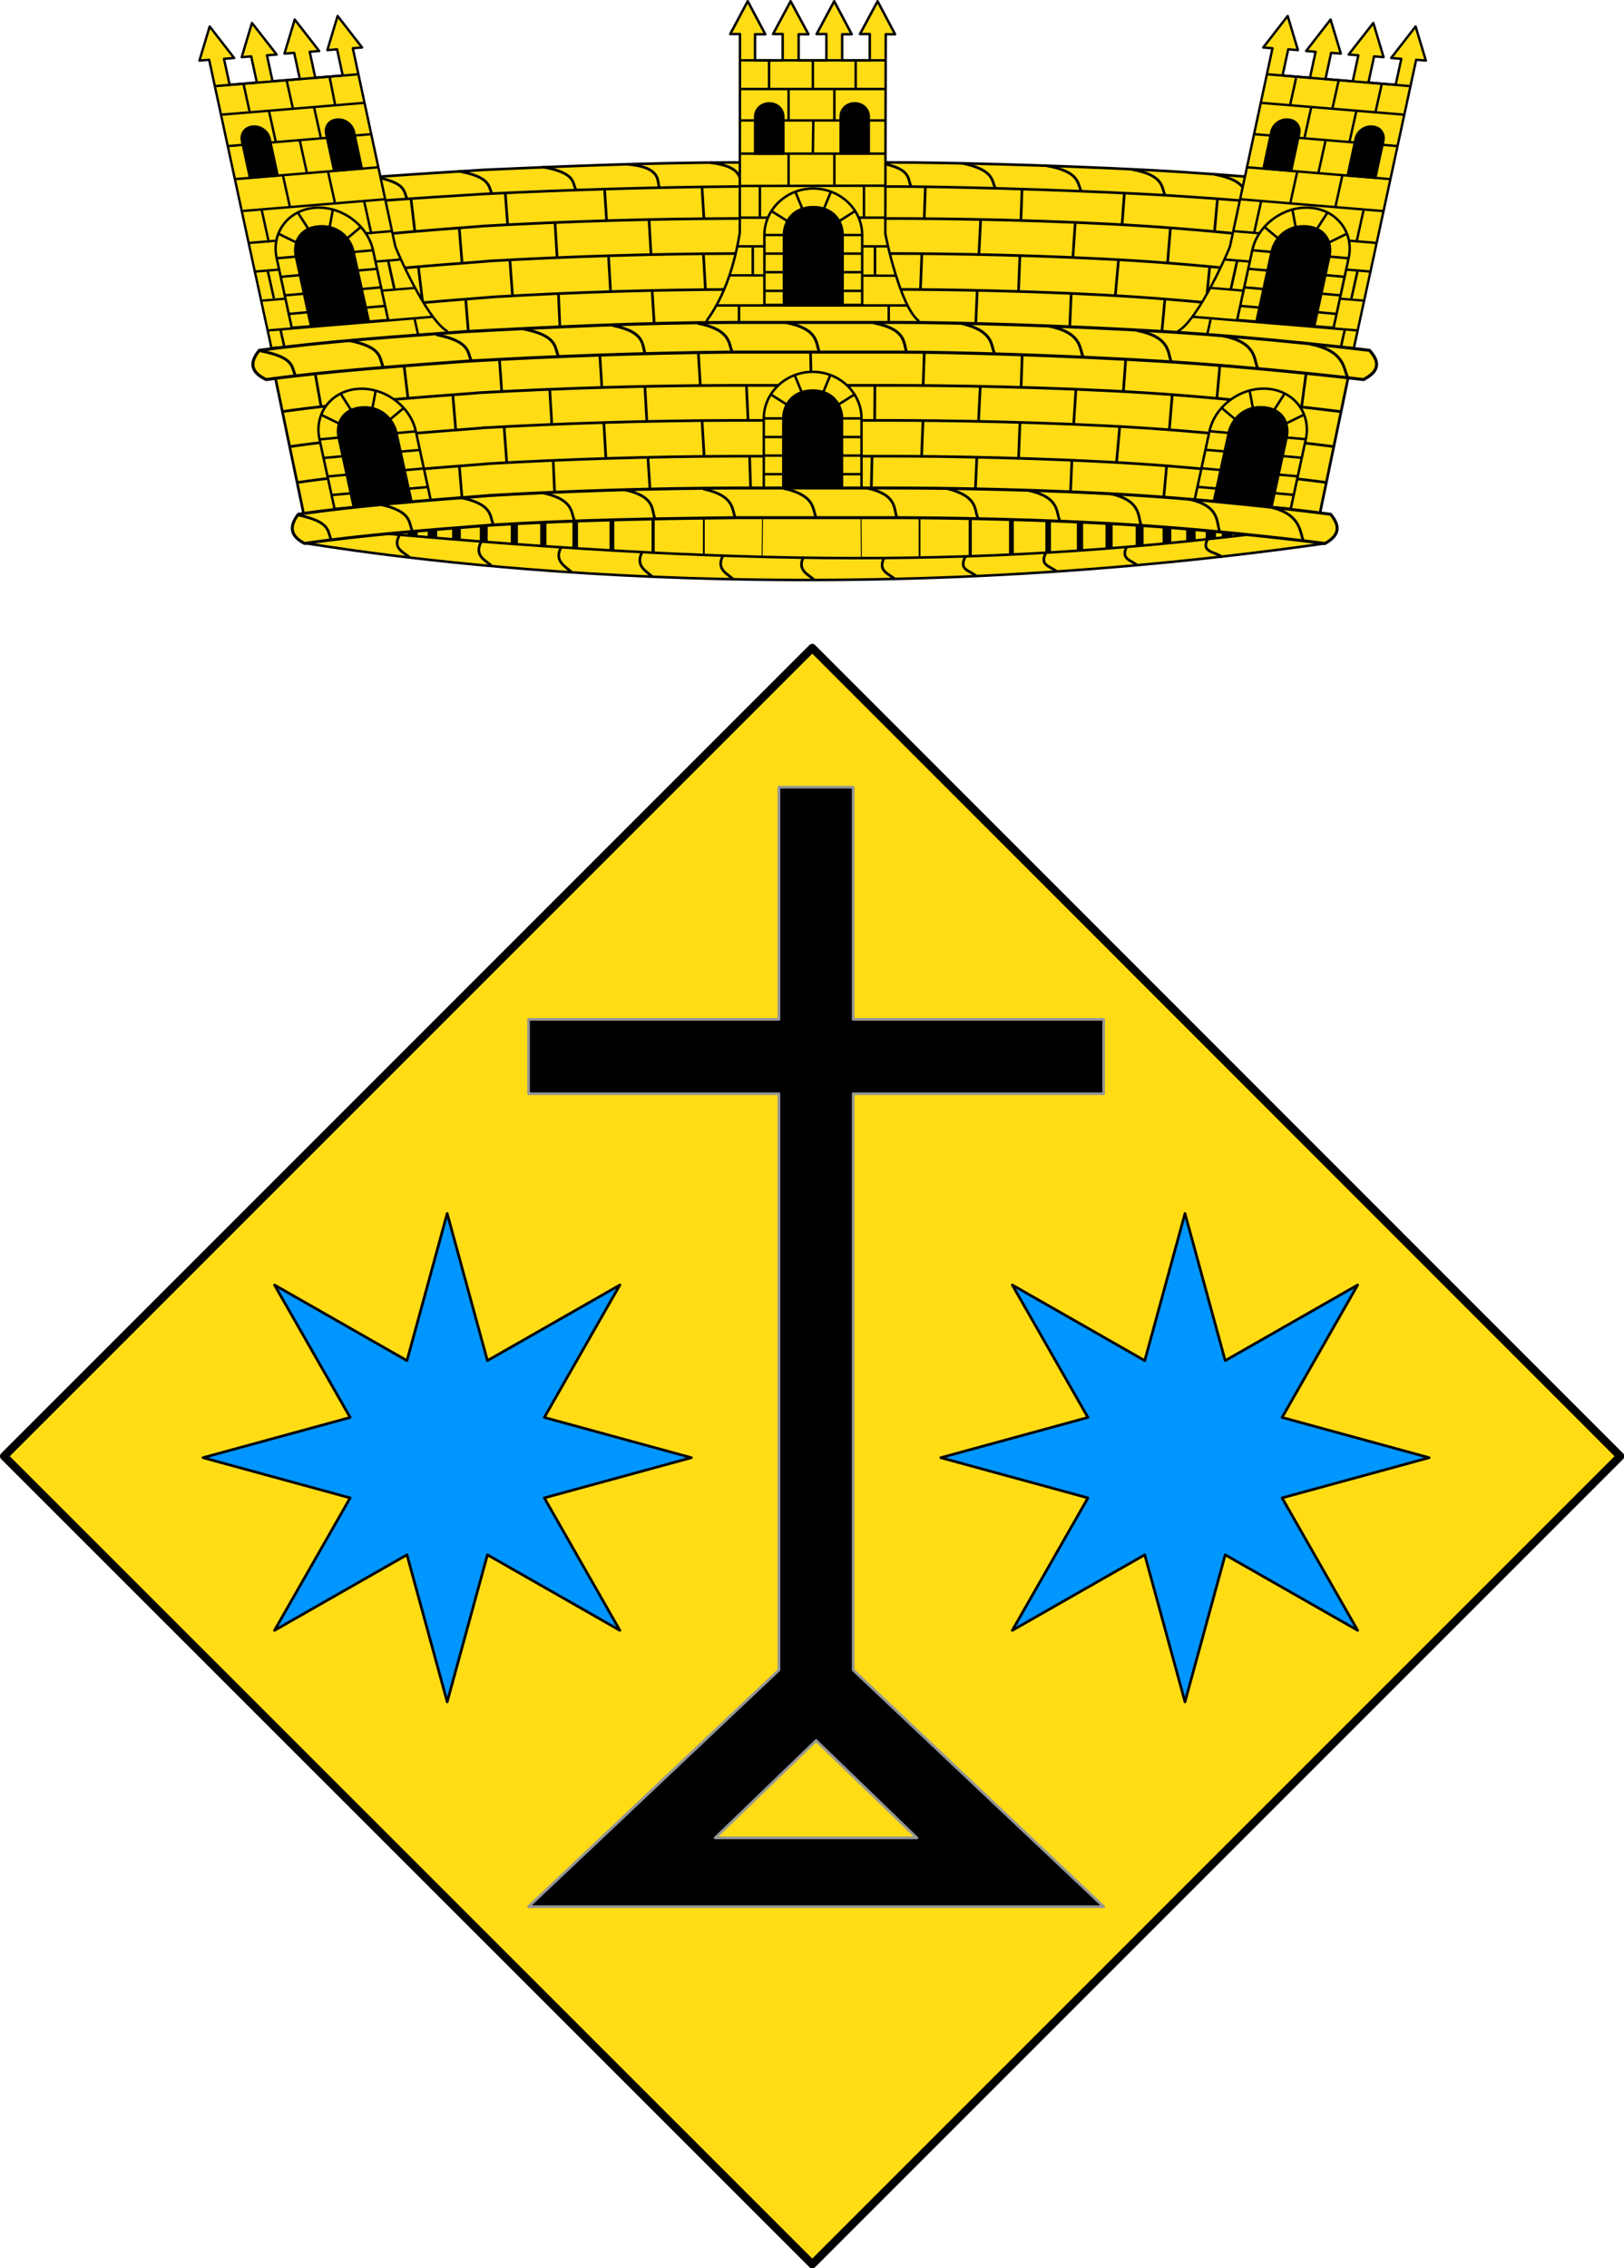 <svg version="1.2" baseProfile="tiny" width="802.658" height="296.56mm" viewBox="0 0 21237 29656" preserveAspectRatio="xMidYMid" fill-rule="evenodd" stroke-width="28.222" stroke-linejoin="round" xmlns="http://www.w3.org/2000/svg" xml:space="preserve"><defs class="ClipPathGroup"><clipPath id="a" clipPathUnits="userSpaceOnUse"><path d="M0 0h21237v29656H0z"/></clipPath></defs><g class="SlideGroup"><g class="Slide" clip-path="url(#a)"><g class="Page"><path fill="#FFDC14" d="m15905 24324-5283 5283L53 19041 10622 8472l10566 10569-5283 5283Z" class="com.sun.star.drawing.PolyPolygonShape"/><path fill="none" stroke="#000" stroke-width="106" stroke-linejoin="miter" d="m15905 24324-5283 5283L53 19041 10622 8472l10566 10569-5283 5283Z" class="com.sun.star.drawing.PolyPolygonShape"/><path fill="#FFDC14" d="m16374 7063 334-1405-6335 232-910 272c-1364-52-2129-104-4093-156-3 14-187-168-812-14l-35 1135c5840 367 6921 357 11851-64Z" class="com.sun.star.drawing.ClosedBezierShape"/><path fill="none" stroke="#000" stroke-width="35" stroke-linejoin="miter" d="m16374 7063 334-1405-6335 232-910 272c-1364-52-2129-104-4093-156-3 14-187-168-812-14l-35 1135c5840 367 6921 357 11851-64Z" class="com.sun.star.drawing.ClosedBezierShape"/><path fill="none" stroke="#000" stroke-width="23" stroke-linejoin="miter" d="M9204 7422v-965" class="com.sun.star.drawing.LineShape"/><path fill="none" stroke="#000" stroke-width="41" stroke-linejoin="miter" d="M8541 7385v-890" class="com.sun.star.drawing.LineShape"/><path fill="none" stroke="#000" stroke-width="62" stroke-linejoin="miter" d="M8002 7380v-880" class="com.sun.star.drawing.LineShape"/><path fill="none" stroke="#000" stroke-width="73" stroke-linejoin="miter" d="M7522 7341v-802" class="com.sun.star.drawing.LineShape"/><path fill="none" stroke="#000" stroke-width="82" stroke-linejoin="miter" d="M7105 7302v-724" class="com.sun.star.drawing.LineShape"/><path fill="none" stroke="#000" stroke-width="93" stroke-linejoin="miter" d="M6726 7279v-678" class="com.sun.star.drawing.LineShape"/><path fill="none" stroke="#000" stroke-width="103" stroke-linejoin="miter" d="M6326 7235v-590" class="com.sun.star.drawing.LineShape"/><path fill="none" stroke="#000" stroke-width="114" stroke-linejoin="miter" d="M5969 7191v-502" class="com.sun.star.drawing.LineShape"/><path fill="none" stroke="#000" stroke-width="124" stroke-linejoin="miter" d="M5655 7157v-434" class="com.sun.star.drawing.LineShape"/><path fill="none" stroke="#000" stroke-width="134" stroke-linejoin="miter" d="m5189 7080-8-275M5395 7107v-334" class="com.sun.star.drawing.LineShape"/><path fill="none" stroke="#000" stroke-width="152" stroke-linejoin="miter" d="M4968 7040v-200" class="com.sun.star.drawing.LineShape"/><path fill="none" stroke="#000" stroke-width="172" stroke-linejoin="miter" d="M4736 7007v-134" class="com.sun.star.drawing.LineShape"/><path fill="none" stroke="#000" stroke-width="12" stroke-linejoin="miter" d="m9965 7449 9-1016" class="com.sun.star.drawing.LineShape"/><path fill="none" stroke="#000" stroke-width="23" stroke-linejoin="miter" d="M12025 7422v-965" class="com.sun.star.drawing.LineShape"/><path fill="none" stroke="#000" stroke-width="41" stroke-linejoin="miter" d="M12688 7385v-890" class="com.sun.star.drawing.LineShape"/><path fill="none" stroke="#000" stroke-width="62" stroke-linejoin="miter" d="M13226 7380v-880" class="com.sun.star.drawing.LineShape"/><path fill="none" stroke="#000" stroke-width="73" stroke-linejoin="miter" d="M13707 7341v-802" class="com.sun.star.drawing.LineShape"/><path fill="none" stroke="#000" stroke-width="82" stroke-linejoin="miter" d="M14123 7302v-724" class="com.sun.star.drawing.LineShape"/><path fill="none" stroke="#000" stroke-width="93" stroke-linejoin="miter" d="M14503 7279v-678" class="com.sun.star.drawing.LineShape"/><path fill="none" stroke="#000" stroke-width="103" stroke-linejoin="miter" d="M14903 7235v-590" class="com.sun.star.drawing.LineShape"/><path fill="none" stroke="#000" stroke-width="114" stroke-linejoin="miter" d="M15260 7191v-502" class="com.sun.star.drawing.LineShape"/><path fill="none" stroke="#000" stroke-width="124" stroke-linejoin="miter" d="M15573 7157v-434" class="com.sun.star.drawing.LineShape"/><path fill="none" stroke="#000" stroke-width="134" stroke-linejoin="miter" d="m16041 7080 9-275M15834 7107v-334" class="com.sun.star.drawing.LineShape"/><path fill="none" stroke="#000" stroke-width="152" stroke-linejoin="miter" d="M16260 7040v-200" class="com.sun.star.drawing.LineShape"/><path fill="none" stroke="#000" stroke-width="172" stroke-linejoin="miter" d="M16492 7007v-134" class="com.sun.star.drawing.LineShape"/><path fill="none" stroke="#000" stroke-width="12" stroke-linejoin="miter" d="m11265 7449-8-1016" class="com.sun.star.drawing.LineShape"/><path fill="#FFDC14" d="M17325 7106c105-163-140-81-332-200-4054 533-7254 508-12613 11-230 58-500 32-392 185 1192 188 6456 981 13337 4Z" class="com.sun.star.drawing.ClosedBezierShape"/><path fill="none" stroke="#000" stroke-width="33" stroke-linejoin="miter" d="M17325 7106c105-163-140-81-332-200-4054 533-7254 508-12613 11-230 58-500 32-392 185 1192 188 6456 981 13337 4Z" class="com.sun.star.drawing.ClosedBezierShape"/><path fill="#FFDC14" d="m4107 4597-425-2078c2325-262 4625-388 6961-387-1459-97 4375 124 6976 387l-426 2078c-2312-210-4204-267-6544-285-2337 18-4230 75-6542 285Z" class="com.sun.star.drawing.ClosedBezierShape"/><path fill="none" stroke="#000" stroke-width="35" stroke-linejoin="miter" d="M10654 4312c-2341 18-4234 74-6547 285l-425-2078c2325-262 4625-388 6961-387-1459-97 4375 124 6976 387l-426 2078c-2312-211-4206-267-6546-285" class="com.sun.star.drawing.OpenBezierShape"/><path fill="#FFDC14" d="m6300 2222-2 1h-1c-800 50-1723 103-2528 197-114 119-124 226 84 311 773-91 1684-146 2485-195 1082-54 2173-87 3262-97h2088c651 0 2026 35 3262 98 1230 64 2487 194 2487 194 214-94 191-199 74-311 0 0-1268-133-2524-198-1250-64-2624-98-3299-98H9600c-1102 3-2201 48-3300 98Z" class="com.sun.star.drawing.ClosedBezierShape"/><path fill="none" stroke="#000" stroke-width="34" stroke-linejoin="miter" d="m6300 2222-2 1h-1c-800 50-1723 103-2528 197-114 119-124 226 84 311 773-91 1684-146 2485-195 1082-54 2173-87 3262-97h2088c651 0 2026 35 3262 98 1230 64 2487 194 2487 194 214-94 191-199 74-311 0 0-1268-133-2524-198-1250-64-2624-98-3299-98H9600c-1102 3-2201 48-3300 98Z" class="com.sun.star.drawing.ClosedBezierShape"/><path fill="#FFDC14" d="m3978 6754-432-2078c2359-262 4693-389 7062-387-1480-97 4438 124 7076 387l-432 2078c-2345-211-4265-267-6636-286-2373 19-4292 75-6638 286Z" class="com.sun.star.drawing.ClosedBezierShape"/><path fill="none" stroke="#000" stroke-width="35" stroke-linejoin="miter" d="M10619 6468c-2374 19-4295 75-6641 286l-432-2078c2359-262 4693-389 7062-387-1480-97 4438 124 7076 387l-432 2078c-2346-211-4266-267-6640-286" class="com.sun.star.drawing.OpenBezierShape"/><path fill="none" stroke="#000" stroke-width="35" stroke-linejoin="miter" d="M17358 6310s-1244-164-2475-246c-1226-79-2573-99-3235-99H9599c-1080 4-2159 37-3235 99l-2 2h-2c-782 60-1687 128-2477 244M17456 5841s-1262-164-2511-246c-1245-79-2611-98-3284-98H9582c-1096 3-2191 36-3284 98l-1 2h-2c-794 61-1712 129-2514 244" class="com.sun.star.drawing.OpenBezierShape"/><path fill="none" stroke="#000" stroke-width="36" stroke-linejoin="miter" d="M17537 5383s-1278-164-2544-246c-1261-79-2646-98-3327-98H9559c-1110 3-2219 36-3326 98l-2 2h-2c-804 60-1734 128-2546 244" class="com.sun.star.drawing.OpenBezierShape"/><path fill="none" stroke="#000" stroke-width="35" stroke-linejoin="miter" d="m4122 4885 76 428M5283 4775l52 431M5921 5155l39 473M6007 6096l35 419M6531 4697l30 419M6592 5581l35 472M7189 5094l27 452M7234 6022l19 423M7844 4640l26 423M7897 5536l26 456M8433 5049l26 468M8473 5981l27 419M9132 4611l26 428M9181 5507l27 460M9761 5037l22 468M9802 5961l14 427M10599 4603l10 432M11441 5036l-3 465M11404 5969l-10 415M12087 4603l-15 440M12070 5503l-18 460M12819 5049l-23 464M12774 5977l-19 419M13367 4640l-14 419M13338 5523l-18 469M14070 5086l-30 468M14017 6018l-18 423M14721 4697l-31 428M14643 5577l-43 480M15330 5155l-39 468M15256 6092l-38 419M15952 4779l-39 436M17080 4881l-59 440" class="com.sun.star.drawing.LineShape"/><path fill="none" stroke="#000" stroke-width="35" stroke-linejoin="miter" d="M17311 4129s-1230-164-2447-246c-1212-80-2543-99-3198-99H9640c-1067 4-2133 36-3198 99l-2 1h-2c-773 61-1667 129-2448 245M17408 3660s-1247-164-2483-246c-1230-79-2581-99-3246-99H9623c-1083 4-2165 37-3245 99l-2 2h-2c-784 60-1692 128-2485 244M17488 3202s-1264-164-2515-246c-1247-80-2615-99-3289-99H9601c-1097 4-2193 37-3288 99l-2 1h-2c-795 61-1714 129-2517 245" class="com.sun.star.drawing.OpenBezierShape"/><path fill="none" stroke="#000" stroke-width="35" stroke-linejoin="miter" d="m4226 2704 75 427M4388 3604l79 460M4820 3080l63 468M4946 4009l58 423M5374 2594l51 431M5471 3489l55 460M6005 2974l38 472M6090 3914l34 420M6607 2516l31 419M6668 3399l34 472M7258 2913l27 451M7303 3841l18 423M7905 2459l27 423M7958 3354l26 456M8487 2868l27 468M8528 3800l26 419M9179 2430l26 427M9199 3326l26 460M9870 2855l22 468M9911 3780l14 427M10545 2422l10 431M10557 3321l11 469M11462 2855l-3 465M11425 3788l-10 415M12101 2440l-15 421M12055 3321l-18 461M12824 2868l-23 464M12779 3796l-18 419M13365 2459l-14 419M13337 3342l-18 468M14061 2904l-31 469M14008 3837l-18 423M14704 2516l-31 427M14627 3395l-43 481M15306 2974l-38 468M15233 3910l-38 420M15921 2598l-39 435M15819 3489l-46 472M16487 3080l-63 464M16361 4009l-46 415M17036 2700l-58 439M16911 3595l-71 473" class="com.sun.star.drawing.LineShape"/><path fill="none" stroke="#000" stroke-width="35" stroke-linejoin="miter" d="M3765 2414c434 79 406 184 457 279M4889 2311c434 78 385 194 436 289M5996 2238c434 79 389 207 440 302M7100 2184c434 78 381 203 432 298M8208 2148c445 39 383 218 414 309M9291 2127c433 53 369 214 420 309M10389 2124c434 78 376 217 427 312M11498 2129c434 78 365 212 416 308M12591 2136c429 93 372 238 426 323M13692 2168c434 79 396 235 447 331M14803 2216c434 78 382 244 434 339M15880 2280c435 78 401 252 452 348M16983 2371c435 79 415 279 466 374" class="com.sun.star.drawing.OpenBezierShape"/><path fill="#FFDC14" d="M9549 445h128l-3 2600c-66 400-187 808-429 1143v39h2764v-36c-236-183-434-1114-432-1146l6-2597h122l-229-432-230 429h128v343h-361V448h125l-229-432-230 429h128v343h-363V448h128l-233-432-230 429h126v343h-361V448h134L9778 16l-229 429Z" class="com.sun.star.drawing.ClosedBezierShape"/><path fill="none" stroke="#000" stroke-width="32" stroke-linejoin="miter" d="m9778 16-229 429h128l-3 2600c-66 400-187 808-429 1143v39h2764v-36c-236-183-434-1114-432-1146l6-2597h122l-229-432-230 429h128v343h-361V448h125l-229-432-230 429h128v343h-363V448h128l-233-432-230 429h126v343h-361V448h134L9778 16Z" class="com.sun.star.drawing.ClosedBezierShape"/><path fill="none" stroke="#000" stroke-width="32" stroke-linejoin="miter" d="M9686 1164h1900M9678 1575h1901M9678 2009h1901M9686 2432l1880-4M9671 2846h1893" class="com.sun.star.drawing.LineShape"/><path fill="none" stroke="#000" stroke-width="31" stroke-linejoin="miter" d="M9635 3221h1973M9534 3600l2177 5" class="com.sun.star.drawing.LineShape"/><path fill="none" stroke="#000" stroke-width="32" stroke-linejoin="miter" d="M9377 3994h2497M10312 1172v411M11298 2436v426" class="com.sun.star.drawing.LineShape"/><path fill="none" stroke="#000" stroke-width="34" stroke-linejoin="miter" d="M11442 3225v365" class="com.sun.star.drawing.LineShape"/><path fill="none" stroke="#000" stroke-width="33" stroke-linejoin="miter" d="M9844 3236v352M9664 3995v221" class="com.sun.star.drawing.LineShape"/><path fill="none" stroke="#000" stroke-width="32" stroke-linejoin="miter" d="M11622 4009v210M10911 1172v397M10630 800v364M11190 808v350M10057 800v349M9671 789h1907M9937 2436v426M10312 2018v410M10911 2018v397M10636 1571l-6 438" class="com.sun.star.drawing.LineShape"/><path fill="#FFDC14" d="M9996 3073v914h1279v-914c0-335-288-608-641-608-351 0-638 273-638 608Z" class="com.sun.star.drawing.ClosedBezierShape"/><path fill="none" stroke="#000" stroke-width="32" d="M10634 2465c-351 0-638 273-638 608v914h1279v-914c0-335-288-608-641-608Z" class="com.sun.star.drawing.ClosedBezierShape"/><path fill="none" stroke="#000" stroke-width="32" d="M9996 3803h255M9996 3559h255M9996 3316h255M9996 3073h255M11017 3803h256M11017 3559h256M11017 3316h256M11017 3073h256M10864 2512l-87 211M11180 2761l-207 131M10298 2892l-206-130M10490 2724l-87-211" class="com.sun.star.drawing.LineShape"/><path d="M10251 3073v914h768v-914c0-183-127-365-383-365-257 0-385 182-385 365Z" class="com.sun.star.drawing.ClosedBezierShape"/><path fill="none" stroke="#000" stroke-width="32" d="M10636 2708c-257 0-385 182-385 365v914h768v-914c0-183-127-365-383-365Z" class="com.sun.star.drawing.ClosedBezierShape"/><path d="M9875 1527v482h369v-482c0-88-69-175-183-175-117 0-186 87-186 175Z" class="com.sun.star.drawing.ClosedBezierShape"/><path fill="none" stroke="#000" stroke-width="32" d="M10061 1352c-117 0-186 87-186 175v482h369v-482c0-88-69-175-183-175Z" class="com.sun.star.drawing.ClosedBezierShape"/><path d="M11176 1351c-114 0-183 87-183 174v482h368v-482c0-87-68-174-185-174Z" class="com.sun.star.drawing.ClosedBezierShape"/><path fill="none" stroke="#000" stroke-width="32" d="M11176 1351c-114 0-183 87-183 174v482h368v-482c0-87-68-174-185-174Z" class="com.sun.star.drawing.ClosedBezierShape"/><path fill="#FFDC14" d="m2608 792 127-10 559 2592 256 1178 1878-154 423-34-8-37c-272-163-668-1075-674-1107L4614 631l121-10-320-412-134 446 127-10 74 342-359 29-73-339 124-10-320-412-134 446 127-10 74 342-357 29-73-339 127-10-323-413-134 447 124-10 74 342-356 29-74-339 133-11-320-412-134 446Z" class="com.sun.star.drawing.ClosedBezierShape"/><path fill="none" stroke="#000" stroke-width="31" stroke-linejoin="miter" d="m2742 346-134 446 127-10 559 2592 256 1178 1878-154 423-34-8-37c-272-163-668-1075-674-1107L4614 631l121-10-320-412-134 446 127-10 74 342-359 29-73-339 124-10-320-412-134 446 127-10 74 342-357 29-73-339 127-10-323-413-134 447 124-10 74 342-356 29-74-339 133-11-320-412Z" class="com.sun.star.drawing.ClosedBezierShape"/><path fill="none" stroke="#000" stroke-width="31" stroke-linejoin="miter" d="m2899 1499 1875-155M2981 1910l1874-156M3075 2342l1874-155M3179 2758l1847-152M3249 3177l1868-154M3321 3552l1907-158" class="com.sun.star.drawing.LineShape"/><path fill="none" stroke="#000" stroke-width="30" stroke-linejoin="miter" d="m3422 3931 1999-166" class="com.sun.star.drawing.LineShape"/><path fill="none" stroke="#000" stroke-width="31" stroke-linejoin="miter" d="m3501 4321 2170-180M3518 1455l91 411M4763 2635l94 427" class="com.sun.star.drawing.LineShape"/><path fill="none" stroke="#000" stroke-width="34" stroke-linejoin="miter" d="m5076 3410 81 366" class="com.sun.star.drawing.LineShape"/><path fill="none" stroke="#000" stroke-width="32" stroke-linejoin="miter" d="m3503 3550 79 353M3667 4306l50 223" class="com.sun.star.drawing.LineShape"/><path fill="none" stroke="#000" stroke-width="31" stroke-linejoin="miter" d="m5423 4177 47 211M4108 1407l88 398M3750 1058l81 365M4309 1001l74 371M3186 1104l77 350M2803 1127l1882-156M3422 2745l94 426M3701 2298l91 411M4291 2250l88 398M3918 1827l96 437" class="com.sun.star.drawing.LineShape"/><path fill="#FFDC14" d="m3618 3375 197 911 1261-102-198-912c-72-333-417-583-763-555-346 29-570 325-497 658Z" class="com.sun.star.drawing.ClosedBezierShape"/><path fill="none" stroke="#000" stroke-width="32" d="M4115 2717c-346 29-570 325-497 658l197 911 1261-102-198-912c-72-333-417-583-763-555Z" class="com.sun.star.drawing.ClosedBezierShape"/><path fill="none" stroke="#000" stroke-width="32" d="m3776 4105 253-23M3723 3862l254-22M3670 3620l254-23M3618 3377l253-22M4782 4022l254-22M4730 3780l253-23M4677 3537l254-22M4624 3295l254-23M4352 2746l-40 217M4717 2969l-176 147M3876 3171l-231-113M4029 2988l-131-203" class="com.sun.star.drawing.LineShape"/><path d="m3869 3355 198 911 757-62-200-911c-39-182-204-354-456-333-252 20-338 213-299 395Z" class="com.sun.star.drawing.ClosedBezierShape"/><path fill="none" stroke="#000" stroke-width="31" d="M4168 2960c-252 20-338 213-299 395l198 911 757-62-200-911c-39-182-204-354-456-333Z" class="com.sun.star.drawing.ClosedBezierShape"/><path d="m3164 1844 104 480 363-29-104-481c-19-87-107-168-220-159s-162 102-143 189Z" class="com.sun.star.drawing.ClosedBezierShape"/><path fill="none" stroke="#000" stroke-width="31" d="M3307 1655c-113 9-162 102-143 189l104 480 363-29-104-481c-19-87-107-168-220-159Z" class="com.sun.star.drawing.ClosedBezierShape"/><path d="M4408 1563c-113 9-162 102-143 189l104 481 363-30-103-480c-19-87-108-169-221-160Z" class="com.sun.star.drawing.ClosedBezierShape"/><path fill="none" stroke="#000" stroke-width="31" d="M4408 1563c-113 9-162 102-143 189l104 481 363-30-103-480c-19-87-108-169-221-160Z" class="com.sun.star.drawing.ClosedBezierShape"/><path fill="#FFDC14" d="m18646 792-127-10-559 2592-256 1178-1878-154-423-34 8-37c272-163 668-1075 674-1107l555-2589-121-10 320-412 134 446-127-10-74 342 359 29 73-339-124-10 320-412 134 446-127-10-74 342 357 29 73-339-127-10 323-413 134 447-124-10-74 342 356 29 74-339-133-11 320-412 134 446Z" class="com.sun.star.drawing.ClosedBezierShape"/><path fill="none" stroke="#000" stroke-width="31" stroke-linejoin="miter" d="m18512 346 134 446-127-10-559 2592-256 1178-1878-154-423-34 8-37c272-163 668-1075 674-1107l555-2589-121-10 320-412 134 446-127-10-74 342 359 29 73-339-124-10 320-412 134 446-127-10-74 342 357 29 73-339-127-10 323-413 134 447-124-10-74 342 356 29 74-339-133-11 320-412Z" class="com.sun.star.drawing.ClosedBezierShape"/><path fill="none" stroke="#000" stroke-width="31" stroke-linejoin="miter" d="m18355 1499-1875-155M18273 1910l-1874-156M18179 2342l-1874-155M18085 2760l-1857-154M18005 3177l-1868-154M17933 3552l-1907-158" class="com.sun.star.drawing.LineShape"/><path fill="none" stroke="#000" stroke-width="30" stroke-linejoin="miter" d="m17832 3931-1999-166" class="com.sun.star.drawing.LineShape"/><path fill="none" stroke="#000" stroke-width="31" stroke-linejoin="miter" d="m17753 4321-2170-180M17736 1455l-91 411M16491 2635l-92 415" class="com.sun.star.drawing.LineShape"/><path fill="none" stroke="#000" stroke-width="34" stroke-linejoin="miter" d="m16178 3410-81 366" class="com.sun.star.drawing.LineShape"/><path fill="none" stroke="#000" stroke-width="32" stroke-linejoin="miter" d="m17751 3550-79 353M17587 4306l-50 223" class="com.sun.star.drawing.LineShape"/><path fill="none" stroke="#000" stroke-width="31" stroke-linejoin="miter" d="m15831 4177-47 211M17146 1407l-88 398M17504 1058l-81 365M16949 1021l-78 351M18068 1104l-81 363M18451 1127l-1882-156M17832 2745l-94 426M17553 2298l-91 411M16963 2250l-88 398M17332 1847l-92 417" class="com.sun.star.drawing.LineShape"/><path fill="#FFDC14" d="m17636 3375-197 911-1261-102 198-912c72-333 415-583 763-555 346 29 570 325 497 658Z" class="com.sun.star.drawing.ClosedBezierShape"/><path fill="none" stroke="#000" stroke-width="32" d="M17139 2717c346 29 570 325 497 658l-197 911-1261-102 198-912c72-333 415-583 763-555Z" class="com.sun.star.drawing.ClosedBezierShape"/><path fill="none" stroke="#000" stroke-width="32" d="m17478 4105-253-23M17531 3862l-254-22M17584 3620l-254-23M17636 3377l-253-22M16472 4022l-254-22M16524 3780l-253-23M16577 3537l-254-22M16630 3295l-254-23M16902 2746l40 217M16537 2969l176 147M17378 3171l231-113M17225 2988l131-203" class="com.sun.star.drawing.LineShape"/><path d="m17385 3355-198 911-757-62 198-911c39-182 204-354 458-333 252 20 338 213 299 395Z" class="com.sun.star.drawing.ClosedBezierShape"/><path fill="none" stroke="#000" stroke-width="31" d="M17086 2960c252 20 338 213 299 395l-198 911-757-62 198-911c39-182 204-354 458-333Z" class="com.sun.star.drawing.ClosedBezierShape"/><path d="m18090 1844-104 480-363-29 104-481c19-87 105-168 220-159 113 9 162 102 143 189Z" class="com.sun.star.drawing.ClosedBezierShape"/><path fill="none" stroke="#000" stroke-width="31" d="M17947 1655c113 9 162 102 143 189l-104 480-363-29 104-481c19-87 105-168 220-159Z" class="com.sun.star.drawing.ClosedBezierShape"/><path d="M16846 1563c113 9 162 102 143 189l-104 481-363-30 103-480c19-87 106-169 221-160Z" class="com.sun.star.drawing.ClosedBezierShape"/><path fill="none" stroke="#000" stroke-width="31" d="M16846 1563c113 9 162 102 143 189l-104 481-363-30 103-480c19-87 106-169 221-160Z" class="com.sun.star.drawing.ClosedBezierShape"/><path fill="#FFDC14" d="M9988 5471v914h1278v-914c0-335-287-609-638-609-353 0-640 274-640 609Z" class="com.sun.star.drawing.ClosedBezierShape"/><path fill="none" stroke="#000" stroke-width="32" d="M10628 4862c-353 0-640 274-640 609v914h1278v-914c0-335-287-609-638-609Z" class="com.sun.star.drawing.ClosedBezierShape"/><path fill="none" stroke="#000" stroke-width="32" d="M9988 6200h255M9988 5957h255M9988 5714h255M9988 5471h255M11009 6200h255M11009 5957h255M11009 5714h255M11009 5471h255M10856 4910l-87 211M11172 5159l-208 131M10289 5290l-206-130M10481 5122l-86-211" class="com.sun.star.drawing.LineShape"/><path d="M10243 5471v914h768v-914c0-183-128-365-383-365-257 0-385 182-385 365Z" class="com.sun.star.drawing.ClosedBezierShape"/><path fill="none" stroke="#000" stroke-width="32" d="M10628 5106c-257 0-385 182-385 365v914h768v-914c0-183-128-365-383-365Z" class="com.sun.star.drawing.ClosedBezierShape"/><path fill="#FFDC14" d="m17076 5743-197 910-1260-103 197-910c72-335 415-585 763-556 346 28 570 324 497 659Z" class="com.sun.star.drawing.ClosedBezierShape"/><path fill="none" stroke="#000" stroke-width="32" d="M16579 5084c346 28 570 324 497 659l-197 910-1260-103 197-910c72-335 415-585 763-556Z" class="com.sun.star.drawing.ClosedBezierShape"/><path fill="none" stroke="#000" stroke-width="32" d="m16918 6471-253-23M16971 6228l-254-22M17024 5986l-254-23M17076 5743l-253-22M15912 6388l-254-22M15964 6146l-253-23M16017 5903l-254-22M16070 5661l-254-23M16342 5112l41 217M15977 5335l176 148M16818 5537l231-113M16666 5354l130-203" class="com.sun.star.drawing.LineShape"/><path d="m16825 5721-198 911-757-62 198-911c39-182 205-354 458-333 252 21 338 213 299 395Z" class="com.sun.star.drawing.ClosedBezierShape"/><path fill="none" stroke="#000" stroke-width="32" d="M16526 5326c252 21 338 213 299 395l-198 911-757-62 198-911c39-182 205-354 458-333Z" class="com.sun.star.drawing.ClosedBezierShape"/><path fill="#FFDC14" d="m4178 5743 197 911 1260-103-197-911c-72-333-417-583-763-555-346 29-570 325-497 658Z" class="com.sun.star.drawing.ClosedBezierShape"/><path fill="none" stroke="#000" stroke-width="32" d="M4675 5085c-346 29-570 325-497 658l197 911 1260-103-197-911c-72-333-417-583-763-555Z" class="com.sun.star.drawing.ClosedBezierShape"/><path fill="none" stroke="#000" stroke-width="32" d="m4336 6473 253-23M4283 6230l254-23M4230 5988l254-23M4178 5745l253-23M5342 6390l254-22M5290 6148l253-23M5237 5905l254-22M5184 5663l254-23M4912 5114l-41 217M5277 5337l-176 147M4436 5539l-231-113M4588 5356l-130-203" class="com.sun.star.drawing.LineShape"/><path d="m4429 5722 198 912 757-62-200-911c-39-182-205-354-456-333-252 20-338 213-299 394Z" class="com.sun.star.drawing.ClosedBezierShape"/><path fill="none" stroke="#000" stroke-width="32" d="M4728 5328c-252 20-338 213-299 394l198 912 757-62-200-911c-39-182-205-354-456-333Z" class="com.sun.star.drawing.ClosedBezierShape"/><path fill="#FFDC14" d="m6066 4337-2 1h-2c-843 61-1820 127-2671 243-120 146-130 277 89 382 817-111 1782-179 2625-240 1143-66 2296-107 3446-119h2206c688 0 2140 42 3446 121 1300 78 2627 238 2627 238 227-116 202-245 79-382 0 0-1340-164-2666-244-1321-80-2772-121-3486-121H9551c-1163 4-2325 59-3485 121Z" class="com.sun.star.drawing.ClosedBezierShape"/><path fill="none" stroke="#000" stroke-width="40" stroke-linejoin="miter" d="m6066 4337-2 1h-2c-843 61-1820 127-2671 243-120 146-130 277 89 382 817-111 1782-179 2625-240 1143-66 2296-107 3446-119h2206c688 0 2140 42 3446 121 1300 78 2627 238 2627 238 227-116 202-245 79-382 0 0-1340-164-2666-244-1321-80-2772-121-3486-121H9551c-1163 4-2325 59-3485 121Z" class="com.sun.star.drawing.ClosedBezierShape"/><path fill="#FFDC14" d="m6386 6480-2 1h-2c-783 61-1690 127-2481 243-112 146-121 277 82 382 760-111 1655-179 2439-240 1064-66 2136-85 3205-97h2051c639 0 1990 20 3206 99 1208 78 2443 238 2443 238 210-116 187-245 73-382 0 0-1246-164-2479-244-1231-80-2580-99-3243-99H9627c-1082 4-2162 37-3241 99Z" class="com.sun.star.drawing.ClosedBezierShape"/><path fill="none" stroke="#000" stroke-width="39" stroke-linejoin="miter" d="m6386 6480-2 1h-2c-783 61-1690 127-2481 243-112 146-121 277 82 382 760-111 1655-179 2439-240 1064-66 2136-85 3205-97h2051c639 0 1990 20 3206 99 1208 78 2443 238 2443 238 210-116 187-245 73-382 0 0-1246-164-2479-244-1231-80-2580-99-3243-99H9627c-1082 4-2162 37-3241 99Z" class="com.sun.star.drawing.ClosedBezierShape"/><path fill="none" stroke="#000" stroke-width="35" stroke-linejoin="miter" d="M3907 6736c418 90 373 207 422 316M4970 6596c418 90 372 235 421 345M6032 6508c418 90 370 241 419 351M7088 6442c418 90 375 254 424 363M8165 6404c418 90 350 267 400 377M9195 6393c418 90 372 268 421 377M10249 6387c418 90 375 274 424 383M11329 6380c419 90 352 281 402 390M12390 6389c413 107 346 283 398 381M13444 6412c418 90 364 285 414 394M14515 6455c418 90 360 302 409 411M15548 6528c418 90 354 312 403 421M16601 6629c418 90 395 333 444 442" class="com.sun.star.drawing.OpenBezierShape"/><path fill="none" stroke="#000" stroke-width="37" stroke-linejoin="miter" d="M3404 4587c452 89 403 206 456 315M4558 4451c452 90 397 231 451 340M5707 4376c452 90 404 237 458 346M6848 4302c452 90 401 244 454 353M8009 4255c452 90 378 267 432 376M9122 4226c452 90 402 276 456 385M10272 4216c452 90 391 282 445 391M11426 4222c452 90 381 281 434 390M12570 4228c446 107 381 299 438 397M13706 4262c452 90 405 295 458 404M14867 4321c452 90 398 301 451 410M15990 4391c452 90 404 314 457 423M17136 4500c452 90 431 318 485 428" class="com.sun.star.drawing.OpenBezierShape"/><path fill="none" stroke="#000" stroke-width="35" stroke-linejoin="miter" d="M5221 7000c-89 176 55 216 138 291M6289 7090c-87 176 54 233 139 308M7333 7164c-87 176 63 245 147 321M8395 7223c-88 176 51 241 134 316M9452 7268c-87 176 54 230 136 305M10508 7281c-88 177 60 228 142 303M11563 7291c-89 176 56 207 140 282" class="com.sun.star.drawing.OpenBezierShape"/><path fill="none" stroke="#000" stroke-width="35" stroke-linejoin="bevel" d="M12622 7281c-88 177 61 176 144 251M13677 7225c-87 176 58 174 142 249" class="com.sun.star.drawing.OpenBezierShape"/><path fill="none" stroke="#000" stroke-width="35" stroke-linejoin="miter" d="M14737 7141c-89 176 56 180 141 255M15790 7054c-88 176 112 158 195 233" class="com.sun.star.drawing.OpenBezierShape"/><g class="com.sun.star.drawing.PolyPolygonShape"><path d="M10186 10293v3036H6912v972h3274v7536l-3274 3094h7520l-3275-3094v-7536h3275v-972h-3275v-3036h-971Zm486 12465 1318 1273H9353l1319-1273Z"/><path fill="none" stroke="#969696" stroke-width="35" stroke-linejoin="miter" d="M10186 10293v3036H6912v972h3274v7536l-3274 3094h7520l-3275-3094v-7536h3275v-972h-3275v-3036h-971Z"/><path fill="none" stroke="#969696" stroke-width="35" stroke-linejoin="miter" d="m10672 22758 1318 1273H9353l1319-1273Z"/></g><g class="com.sun.star.drawing.PolyPolygonShape"><path fill="#0096FF" d="m17754 21318-1732-988-526 1923-526-1923-1732 988 989-1732-1924-526 1924-526-989-1732 1732 989 526-1924 526 1924 1732-989-988 1732 1923 526-1923 526 988 1732Z"/><path fill="none" stroke="#000" stroke-width="35" stroke-linejoin="miter" d="m17754 21318-1732-988-526 1923-526-1923-1732 988 989-1732-1924-526 1924-526-989-1732 1732 989 526-1924 526 1924 1732-989-988 1732 1923 526-1923 526 988 1732Z"/></g><path fill="#0071BC" d="M7940 14798c1 0 1 0 0 0ZM6667 16669c1 0 1 0 0 0Z" class="com.sun.star.drawing.ClosedBezierShape"/><g class="com.sun.star.drawing.PolyPolygonShape"><path fill="#0096FF" d="m8106 21318-1732-988-526 1923-526-1923-1732 988 989-1732-1924-526 1924-526-989-1732 1732 989 526-1924 526 1924 1732-989-988 1732 1923 526-1923 526 988 1732Z"/><path fill="none" stroke="#000" stroke-width="35" stroke-linejoin="miter" d="m8106 21318-1732-988-526 1923-526-1923-1732 988 989-1732-1924-526 1924-526-989-1732 1732 989 526-1924 526 1924 1732-989-988 1732 1923 526-1923 526 988 1732Z"/></g></g></g></g></svg>